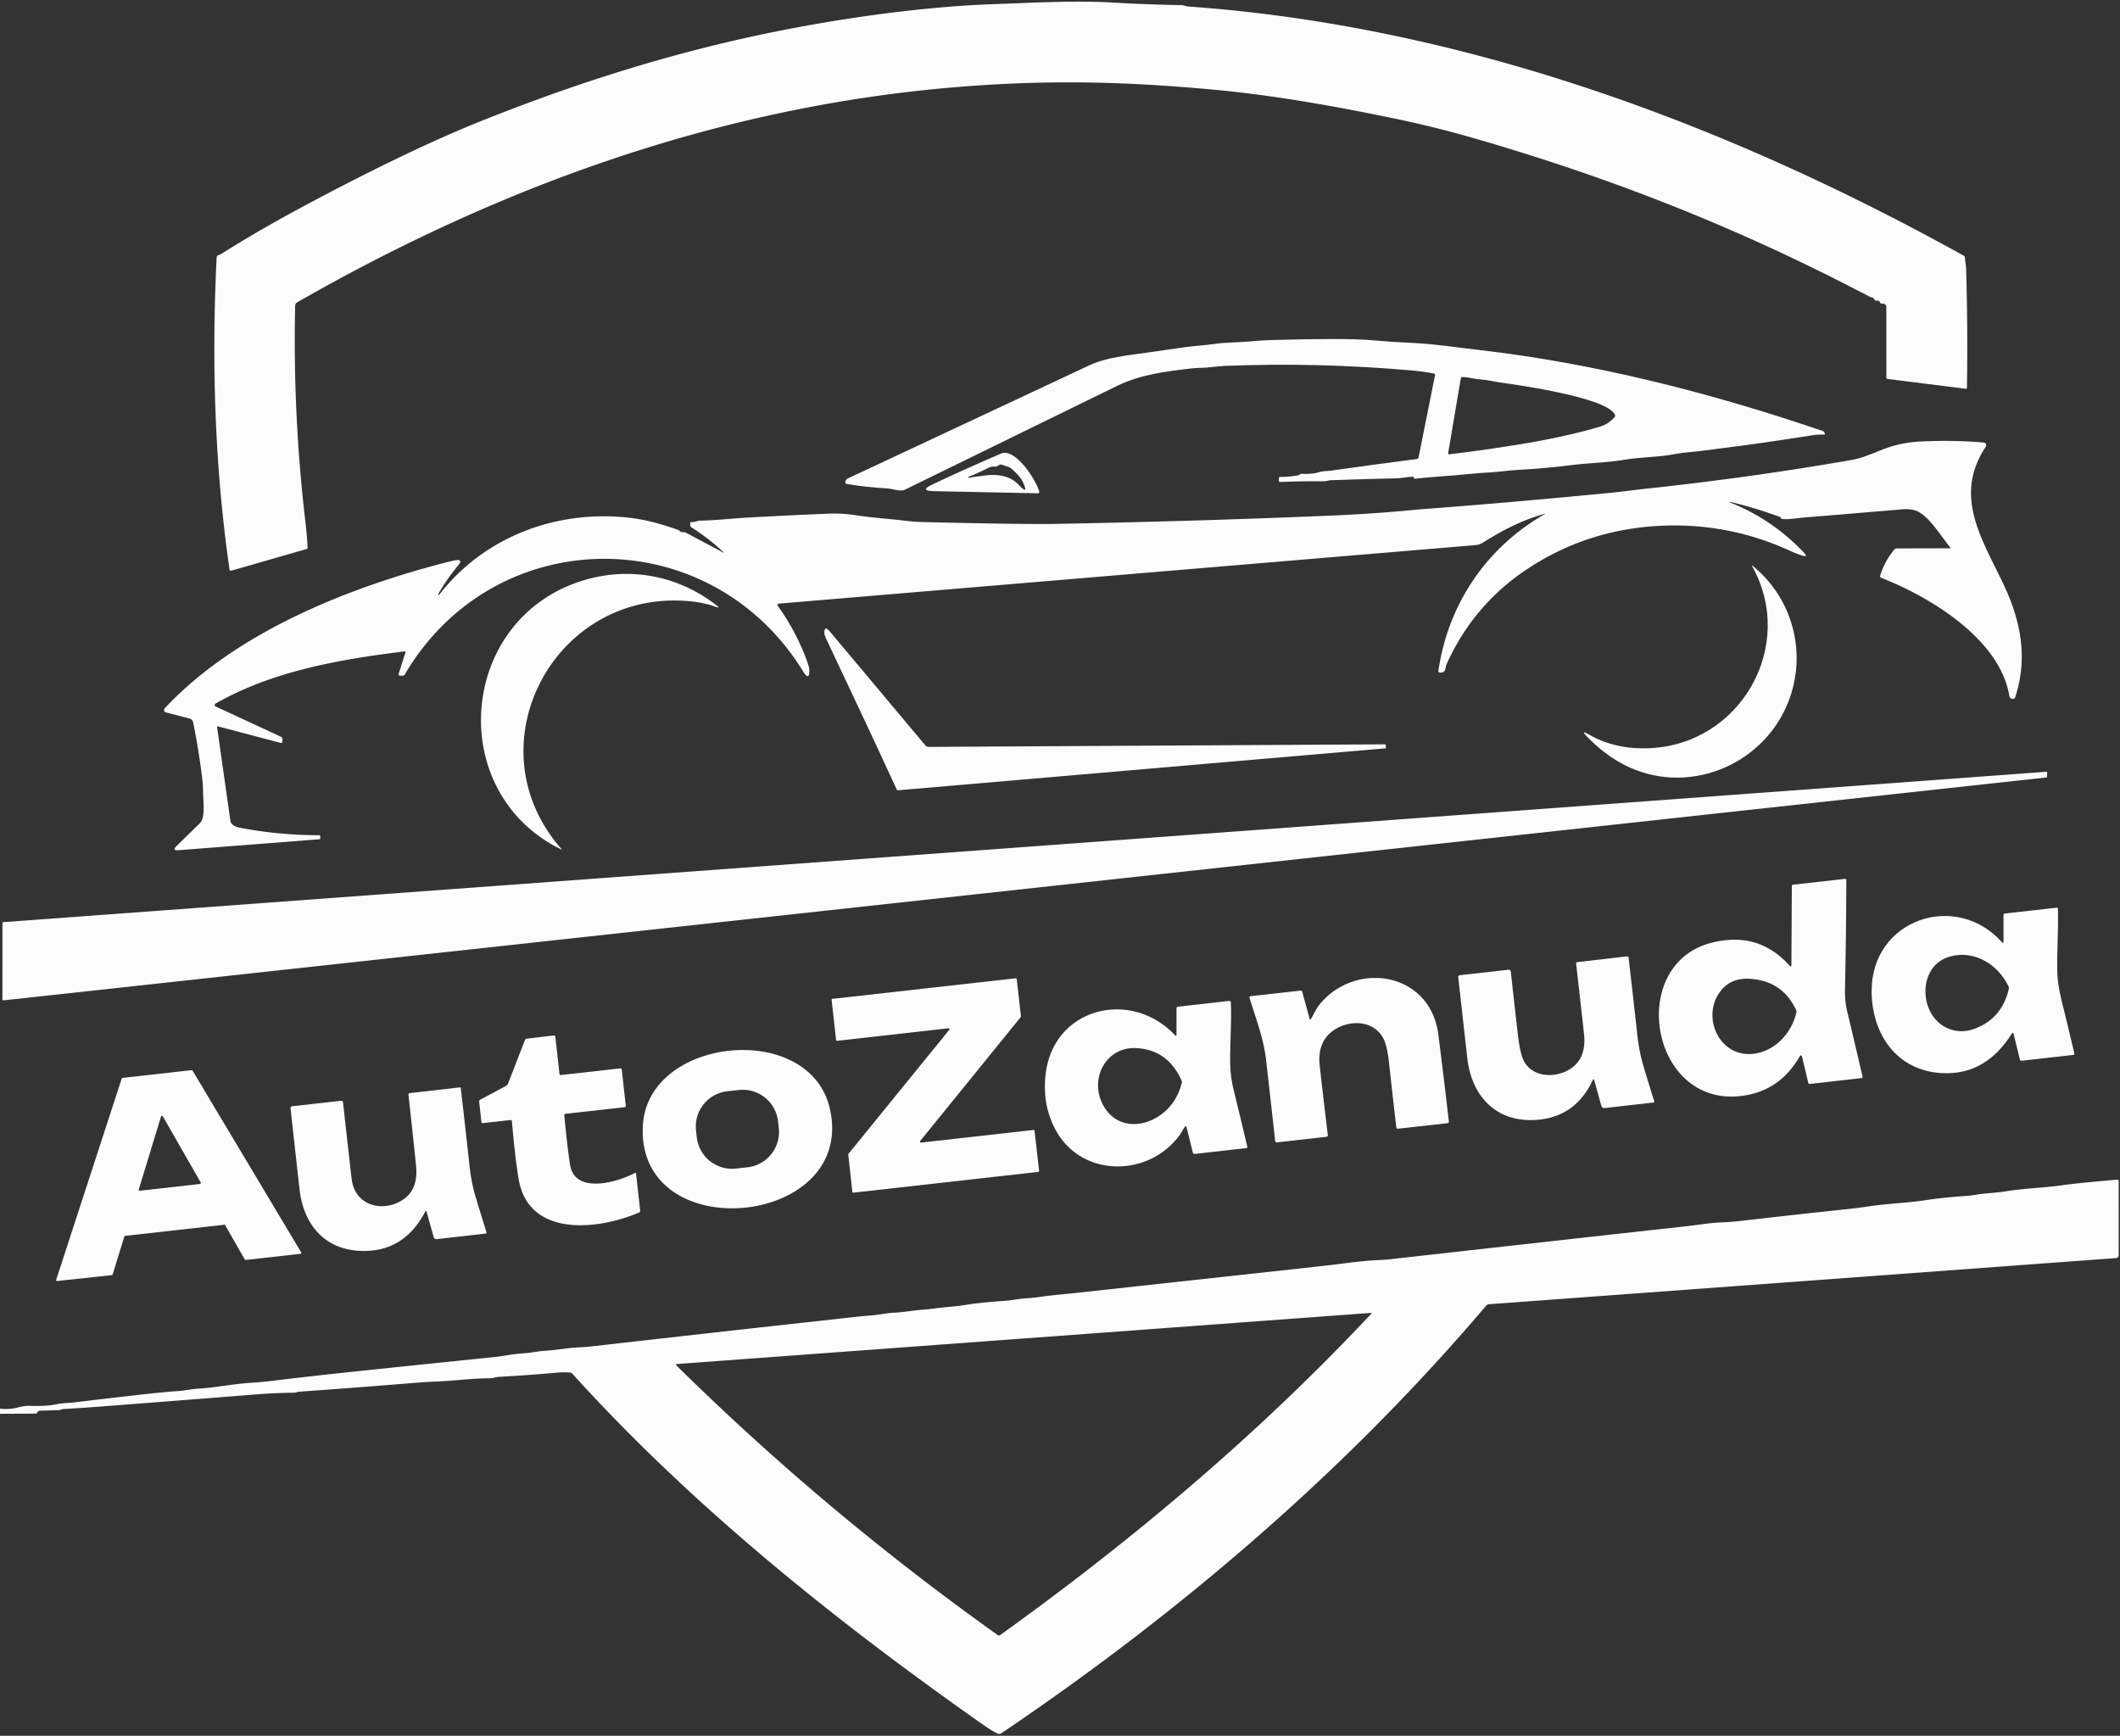 <?xml version="1.0" encoding="UTF-8" standalone="no"?> <svg xmlns="http://www.w3.org/2000/svg" viewBox="0.00 0.00 728.00 596.00"><rect x="0.00" y="0.00" width="728.00" height="596.00" fill="#333333" stroke="none"/> <path fill="#fcfcfc" d=" M 75.91 87.24 Q 88.96 78.93 107.06 69.31 Q 140.94 51.32 164.75 41.75 C 197.15 28.74 230.31 18.21 264.55 11.21 Q 282.30 7.57 300.27 5.12 Q 314.46 3.18 328.74 2.09 C 336.15 1.53 343.57 1.37 351.00 1.05 C 363.72 0.51 374.30 0.42 381.25 0.83 Q 393.49 1.56 405.75 1.76 C 406.48 1.77 407.25 2.18 408.11 2.24 C 501.94 8.92 592.39 42.32 674.33 87.79 Q 674.74 88.02 674.76 88.49 C 674.82 89.89 675.14 91.32 675.17 92.59 Q 675.74 112.80 675.45 133.03 Q 675.45 133.55 674.93 133.48 L 648.18 130.12 Q 647.77 130.07 647.77 129.66 L 647.76 105.37 Q 647.76 104.90 647.40 104.58 Q 646.94 104.19 646.34 104.26 Q 645.80 104.32 645.59 103.83 Q 645.25 103.06 644.36 103.24 Q 643.90 103.33 643.73 102.90 Q 643.50 102.34 642.94 102.19 Q 642.29 102.02 642.13 101.94 C 598.63 79.03 554.62 61.42 505.67 47.32 Q 492.59 43.56 479.24 40.78 C 458.46 36.46 437.40 32.68 416.25 30.74 C 384.91 27.87 358.71 27.39 328.02 29.94 C 247.38 36.64 171.75 63.85 102.06 103.81 A 1.39 1.39 0.0 0 0 101.36 104.98 Q 100.51 142.25 104.91 179.48 Q 105.40 183.70 105.62 187.95 Q 105.64 188.41 105.26 188.52 L 79.47 195.94 Q 78.89 196.10 78.81 195.51 C 74.12 162.99 72.84 130.07 74.01 97.26 Q 74.17 92.85 74.39 88.43 Q 74.42 87.91 74.87 87.67 Q 75.11 87.53 75.36 87.46 Q 75.70 87.37 75.91 87.24 Z"></path> <path fill="#fcfcfc" d=" M 485.03 163.68 C 483.16 163.75 481.46 164.20 479.66 164.24 Q 468.33 164.48 457.00 164.89 C 456.15 164.92 455.48 165.27 454.66 165.26 Q 446.99 165.18 439.62 165.50 Q 439.10 165.52 439.12 165.00 L 439.14 164.24 Q 439.16 163.74 439.67 163.75 Q 442.56 163.79 445.74 163.22 Q 446.02 163.17 446.22 163.01 Q 446.33 162.93 446.43 162.84 Q 446.63 162.66 446.90 162.68 Q 450.65 162.88 452.76 162.19 C 454.36 161.67 455.63 161.79 456.89 161.62 Q 471.69 159.52 486.50 157.62 Q 487.04 157.55 487.14 157.02 L 492.78 128.83 Q 492.87 128.36 492.41 128.27 Q 488.86 127.57 485.25 127.25 Q 452.88 124.35 420.41 125.64 Q 419.14 125.69 415.60 126.10 C 413.45 126.34 411.10 126.28 409.13 126.51 C 400.46 127.52 391.65 128.58 383.71 132.45 Q 347.19 150.27 310.72 168.15 Q 309.65 168.68 307.51 168.19 Q 305.58 167.75 304.42 167.69 Q 297.59 167.31 290.83 166.20 Q 290.25 166.11 290.28 165.51 Q 290.31 165.20 290.46 164.91 Q 290.69 164.50 291.11 164.30 Q 332.63 144.86 374.14 125.41 C 379.87 122.73 387.29 122.00 393.53 121.13 Q 400.06 120.22 406.60 119.25 C 409.62 118.80 413.64 118.59 417.15 118.08 C 420.99 117.53 424.87 117.62 428.71 117.27 Q 433.39 116.85 436.05 116.77 Q 462.20 116.03 471.00 116.81 Q 478.10 117.44 485.22 117.76 C 492.70 118.10 500.22 119.29 507.67 120.14 C 547.54 124.71 587.42 134.85 625.92 147.99 Q 626.33 148.13 626.49 148.53 L 626.68 149.02 Q 626.75 149.19 626.57 149.20 C 625.47 149.30 624.32 149.16 623.27 149.32 Q 603.61 152.41 590.74 153.98 Q 586.61 154.48 584.08 154.84 C 581.83 155.16 578.27 155.31 575.45 155.87 C 569.72 157.01 563.46 156.90 557.73 157.88 C 551.68 158.91 545.20 158.97 539.19 159.75 C 533.21 160.53 527.03 161.01 520.89 161.38 C 517.66 161.57 514.41 162.08 511.25 162.24 Q 508.08 162.39 504.92 162.72 C 498.58 163.38 492.77 163.63 485.87 164.37 Q 485.58 164.40 485.52 164.07 Q 485.44 163.67 485.03 163.68 Z M 501.63 129.95 L 497.30 155.53 Q 497.21 156.05 497.73 155.99 Q 511.05 154.40 524.28 152.16 Q 538.34 149.78 549.50 146.48 Q 552.15 145.70 554.42 143.28 Q 554.77 142.90 554.57 142.43 C 552.08 136.55 521.43 132.19 514.93 131.30 C 513.15 131.05 510.77 130.45 508.62 130.31 C 506.45 130.18 504.44 129.51 502.23 129.45 Q 501.71 129.44 501.63 129.95 Z"></path> <path fill="#fcfcfc" d=" M 530.28 176.47 C 522.71 178.56 515.89 182.12 509.30 186.27 Q 508.05 187.06 506.59 187.18 L 267.39 207.27 A 0.46 0.46 0.0 0 0 267.06 208.00 Q 273.14 216.41 276.86 226.26 Q 277.89 229.00 277.91 229.85 Q 278.02 234.16 275.76 230.49 C 243.83 178.70 169.97 178.97 139.01 231.57 Q 138.75 232.00 138.25 232.00 L 137.51 232.00 Q 136.70 231.99 136.95 231.22 L 139.27 223.88 A 0.18 0.18 0.0 0 0 139.08 223.65 C 116.98 226.36 93.59 230.36 73.99 241.61 A 0.55 0.54 -47.6 0 0 74.03 242.58 L 96.46 252.97 Q 96.99 253.21 96.99 253.80 L 97.00 254.48 Q 97.01 255.26 96.25 255.06 L 75.00 249.45 Q 74.49 249.32 74.57 249.84 L 79.11 281.78 Q 79.29 283.10 80.90 283.79 Q 81.56 284.08 83.28 284.39 Q 96.38 286.80 109.66 286.79 Q 109.89 286.79 109.92 287.01 L 110.00 287.80 Q 110.03 288.15 109.69 288.17 L 61.26 291.94 Q 58.97 292.12 60.61 290.52 Q 65.11 286.09 68.66 282.64 C 70.56 280.80 69.78 275.21 69.75 272.41 Q 69.71 269.50 69.42 267.09 Q 68.23 257.43 66.33 248.06 A 1.77 1.76 1.6 0 0 65.05 246.71 L 56.97 244.61 A 0.85 0.85 0.0 0 1 56.56 243.20 C 81.06 217.06 119.47 201.78 153.41 193.05 Q 155.56 192.50 156.39 192.38 Q 159.15 191.97 157.36 194.11 Q 153.49 198.74 150.48 204.01 A 0.20 0.20 0.0 0 0 150.81 204.23 C 166.31 184.22 191.35 174.84 216.49 177.82 Q 223.68 178.67 232.69 181.90 Q 233.13 182.06 233.47 182.37 Q 233.93 182.80 234.64 182.74 Q 235.13 182.69 235.55 182.92 L 248.26 189.67 Q 248.81 189.96 248.36 189.53 Q 243.30 184.79 237.43 181.08 Q 236.98 180.80 237.00 180.27 L 237.02 179.78 Q 237.04 179.19 237.63 179.24 C 238.82 179.34 239.36 178.79 240.43 178.77 C 245.71 178.68 252.05 177.98 256.19 177.75 Q 270.55 176.94 284.92 176.36 Q 289.12 176.19 294.04 176.94 C 299.67 177.80 305.29 178.13 310.92 178.81 Q 314.06 179.19 316.60 179.25 Q 351.58 180.08 362.19 179.89 Q 409.42 179.03 456.62 177.06 Q 471.45 176.45 486.23 175.02 Q 487.11 174.93 488.01 174.86 Q 516.90 172.71 552.50 169.27 C 556.97 168.84 561.76 168.17 565.90 167.73 Q 601.03 163.98 635.83 157.94 C 640.56 157.12 644.84 154.75 649.44 153.32 Q 654.15 151.86 659.72 151.59 Q 670.65 151.06 681.16 151.95 A 0.96 0.96 0.0 0 1 681.88 153.44 C 670.64 170.40 680.68 185.14 688.05 200.75 C 694.04 213.42 696.36 225.92 692.04 239.37 Q 691.90 239.81 691.45 239.94 Q 690.83 240.11 690.38 239.69 Q 690.08 239.41 689.96 238.73 C 686.58 219.33 662.82 204.99 646.02 198.41 Q 645.49 198.21 645.65 197.67 Q 647.17 192.68 650.52 188.68 Q 650.82 188.31 651.29 188.31 L 669.50 188.27 A 0.21 0.21 0.0 0 0 669.66 187.92 C 666.64 184.27 662.84 177.83 658.68 175.68 Q 656.59 174.60 653.14 174.90 Q 636.02 176.34 618.91 177.75 C 617.01 177.91 614.41 178.47 611.94 178.18 Q 611.65 178.14 611.57 177.87 Q 611.53 177.73 611.44 177.60 Q 611.41 177.57 611.38 177.56 Q 603.36 174.59 595.05 172.54 Q 592.83 171.99 594.94 172.87 Q 609.01 178.68 619.47 189.76 Q 621.06 191.44 618.85 190.75 Q 617.00 190.18 614.36 188.98 Q 593.15 179.34 569.74 180.57 Q 544.91 181.87 524.54 195.33 Q 505.92 207.63 496.67 228.24 Q 496.64 228.30 496.30 229.84 Q 496.04 230.99 494.48 230.95 Q 493.86 230.94 493.95 230.33 C 497.19 207.63 510.38 188.00 530.34 176.62 Q 530.93 176.29 530.28 176.47 Z"></path> <path fill="#fcfcfc" d=" M 320.23 166.33 Q 331.64 160.95 343.75 155.75 C 348.60 153.67 355.63 164.60 356.83 168.63 Q 357.06 169.40 356.26 169.38 L 320.73 168.65 Q 315.53 168.54 320.23 166.33 Z M 341.91 160.20 Q 340.44 160.13 339.55 160.58 Q 336.13 162.33 332.55 163.74 Q 332.49 163.76 332.51 163.83 Q 332.52 163.87 332.52 163.91 A 0.14 0.13 86.4 0 0 332.67 164.05 Q 335.51 163.61 338.35 163.26 Q 345.90 162.34 349.83 166.48 Q 353.41 170.25 351.25 165.52 Q 350.36 163.58 347.41 161.00 C 346.46 160.17 345.41 160.14 344.26 159.64 Q 343.45 159.28 342.72 159.91 Q 342.37 160.22 341.91 160.20 Z"></path> <path fill="#fcfcfc" d=" M 614.08 241.05 C 605.27 263.34 578.73 273.64 557.49 262.48 Q 550.86 259.00 545.03 253.00 Q 542.49 250.39 545.64 252.21 Q 554.62 257.43 566.50 256.90 C 597.83 255.51 616.91 221.67 601.71 194.49 Q 601.38 193.91 601.91 194.33 C 615.68 205.54 620.66 224.39 614.08 241.05 Z"></path> <path fill="#fcfcfc" d=" M 192.93 291.67 A 0.05 0.05 0.0 0 1 192.87 291.75 C 152.65 272.26 157.25 212.72 199.99 199.39 C 215.95 194.41 232.74 197.50 246.00 207.82 Q 247.56 209.03 245.71 208.35 Q 241.62 206.84 236.24 206.39 C 189.92 202.55 161.72 256.44 192.93 291.67 Z"></path> <path fill="#fcfcfc" d=" M 307.87 270.98 C 300.03 253.89 291.98 236.92 283.98 219.92 Q 283.12 218.11 283.10 217.66 Q 282.94 214.41 285.05 216.93 L 317.75 255.92 A 1.51 1.49 69.4 0 0 318.92 256.46 L 475.49 255.58 A 0.41 0.41 0.0 0 1 475.90 255.99 L 475.89 256.80 Q 475.89 256.94 475.75 256.95 L 308.51 271.35 Q 308.06 271.39 307.87 270.98 Z"></path> <path fill="#fcfcfc" d=" M 703.01 265.33 L 702.95 266.66 A 0.32 0.32 0.0 0 1 702.67 266.96 L 1.18 343.49 A 0.32 0.32 0.0 0 1 0.83 343.17 L 0.84 316.95 A 0.32 0.32 0.0 0 1 1.14 316.63 L 702.67 265.00 A 0.32 0.32 0.0 0 1 703.01 265.33 Z"></path> <path fill="#fcfcfc" d=" M 618.85 363.00 Q 618.56 361.79 617.93 362.87 Q 611.87 373.27 601.23 375.73 C 567.27 383.58 557.43 331.12 588.03 323.63 Q 603.92 319.74 614.47 331.52 Q 615.16 332.30 615.16 331.26 L 615.31 304.26 Q 615.31 303.83 615.74 303.78 L 633.48 301.78 Q 634.02 301.72 634.02 302.25 Q 633.97 321.08 633.56 339.84 Q 633.47 343.75 634.38 347.54 Q 637.04 358.61 639.59 369.69 Q 639.69 370.14 639.23 370.19 L 621.52 372.19 Q 621.06 372.24 620.95 371.79 L 618.85 363.00 Z M 601.11 336.10 Q 594.66 335.63 591.04 340.05 C 583.53 349.22 590.99 364.81 604.08 361.47 C 610.50 359.84 615.38 354.13 616.85 347.69 A 1.54 1.51 -51.5 0 0 616.75 346.73 Q 612.11 336.89 601.11 336.10 Z"></path> <path fill="#fcfcfc" d=" M 690.86 354.92 C 685.25 363.78 677.52 369.10 666.74 368.47 C 651.26 367.58 642.82 355.06 642.71 340.50 C 642.52 315.70 671.61 305.83 687.42 323.48 Q 688.00 324.12 688.00 323.26 L 688.00 314.23 Q 688.00 313.72 688.51 313.66 L 706.20 311.68 Q 706.68 311.62 706.69 312.10 C 706.86 320.32 706.34 326.08 706.44 333.09 Q 706.51 337.76 707.85 343.16 Q 710.15 352.43 712.32 361.73 Q 712.42 362.17 711.97 362.22 L 694.26 364.22 Q 693.73 364.28 693.61 363.76 L 691.46 355.02 Q 691.28 354.27 690.86 354.92 Z M 668.50 328.82 C 658.16 332.62 658.99 349.78 669.74 353.44 Q 673.67 354.78 677.78 353.34 Q 687.34 349.99 689.82 339.61 Q 689.93 339.15 689.73 338.72 C 685.90 330.63 677.05 325.68 668.50 328.82 Z"></path> <path fill="#fcfcfc" d=" M 546.91 370.96 Q 541.16 383.14 528.53 384.45 C 514.26 385.92 505.39 376.76 503.87 363.38 Q 502.30 349.45 500.75 335.47 A 0.55 0.55 0.0 0 1 501.24 334.86 L 518.04 332.98 A 0.69 0.69 0.0 0 1 518.80 333.59 Q 519.97 344.22 521.18 354.84 Q 522.05 362.42 523.57 364.84 C 526.67 369.75 533.39 370.11 538.19 367.63 Q 544.95 364.13 543.94 354.98 Q 542.62 343.02 541.25 330.99 Q 541.18 330.40 541.77 330.34 L 558.67 328.39 Q 559.19 328.33 559.26 328.86 Q 560.81 342.23 562.27 355.55 Q 562.88 361.18 564.46 366.42 Q 566.21 372.26 568.04 378.08 Q 568.18 378.53 567.71 378.58 L 551.06 380.47 Q 550.14 380.57 549.90 379.69 L 547.47 371.01 Q 547.25 370.24 546.91 370.96 Z"></path> <path fill="#fcfcfc" d=" M 316.30 392.33 L 354.88 387.99 A 0.34 0.34 0.0 0 1 355.26 388.29 L 356.82 402.01 A 0.34 0.34 0.0 0 1 356.52 402.39 L 293.07 409.52 A 0.34 0.34 0.0 0 1 292.69 409.22 L 291.29 396.43 A 0.34 0.34 0.0 0 1 291.36 396.18 L 325.95 353.64 A 0.34 0.34 0.0 0 0 325.64 353.08 L 287.48 357.38 A 0.34 0.34 0.0 0 1 287.10 357.08 L 285.58 343.35 A 0.34 0.34 0.0 0 1 285.88 342.97 L 348.77 335.91 A 0.34 0.34 0.0 0 1 349.15 336.21 L 350.59 348.98 A 0.34 0.34 0.0 0 1 350.52 349.23 L 315.99 391.78 A 0.34 0.34 0.0 0 0 316.30 392.33 Z"></path> <path fill="#fcfcfc" d=" M 450.20 349.82 C 451.14 348.27 451.94 346.39 452.98 345.10 C 465.21 329.76 491.13 333.54 493.92 355.24 Q 495.82 370.12 497.52 385.02 Q 497.59 385.62 497.00 385.68 L 480.06 387.56 Q 479.56 387.62 479.50 387.12 Q 478.18 375.97 476.98 364.88 Q 476.33 358.84 474.92 356.34 C 471.16 349.64 461.84 350.21 456.80 354.69 Q 452.35 358.64 453.19 366.03 Q 454.54 378.00 455.97 389.73 Q 456.04 390.27 455.50 390.33 L 438.50 392.26 A 0.55 0.55 0.0 0 1 437.89 391.77 Q 436.35 377.91 434.78 364.00 C 433.94 356.60 431.26 349.76 429.09 342.65 Q 428.93 342.12 429.48 342.06 L 446.62 340.14 Q 447.05 340.09 447.17 340.51 L 449.71 349.75 Q 449.88 350.36 450.20 349.82 Z"></path> <path fill="#fcfcfc" d=" M 406.89 386.90 C 406.15 387.85 405.54 389.16 404.94 389.97 C 394.42 404.03 372.26 404.38 363.05 388.94 Q 357.96 380.41 358.98 369.51 C 361.17 346.16 388.10 339.17 403.48 355.43 Q 404.00 355.97 404.00 355.22 L 404.00 346.24 Q 404.00 345.72 404.51 345.66 L 422.02 343.69 Q 422.64 343.62 422.67 344.24 C 422.99 350.97 422.33 358.06 422.44 365.34 Q 422.51 369.75 423.69 374.51 Q 426.07 384.11 428.32 393.73 Q 428.42 394.17 427.97 394.22 L 410.26 396.22 Q 409.73 396.28 409.61 395.76 L 407.46 387.02 Q 407.30 386.38 406.89 386.90 Z M 390.12 359.88 C 380.05 359.41 374.39 369.77 378.32 378.46 C 382.24 387.15 391.49 387.87 398.58 382.81 Q 404.02 378.93 405.82 371.84 Q 405.94 371.40 405.75 370.99 Q 400.96 360.37 390.12 359.88 Z"></path> <path fill="#fcfcfc" d=" M 175.27 384.59 L 165.84 385.64 Q 165.36 385.69 165.31 385.21 L 164.54 378.24 Q 164.49 377.82 164.86 377.63 L 173.75 372.86 Q 174.26 372.58 174.47 372.05 L 180.20 357.26 Q 180.41 356.70 181.01 356.63 L 190.07 355.56 Q 190.65 355.49 190.71 356.06 L 192.13 368.79 A 0.38 0.38 0.0 0 0 192.55 369.13 L 212.89 366.86 Q 213.46 366.79 213.53 367.37 L 214.88 379.62 Q 214.94 380.13 214.43 380.19 L 194.27 382.43 Q 193.73 382.49 193.78 383.03 Q 194.86 394.31 195.76 399.97 C 197.38 410.23 212.14 405.91 217.98 402.79 Q 218.38 402.57 218.43 403.03 L 219.84 415.67 Q 219.89 416.15 219.46 416.33 C 205.97 422.16 181.50 425.34 178.08 404.73 Q 176.82 397.16 175.79 385.03 Q 175.75 384.54 175.27 384.59 Z"></path> <path fill="#fcfcfc" d=" M 220.76 386.49 C 222.40 355.92 278.13 350.30 284.99 380.76 C 294.16 421.45 218.48 428.69 220.76 386.49 Z M 267.181 385.067 A 12.18 12.18 0.0 0 0 253.757 374.273 L 249.8 374.703 A 12.18 12.18 0.0 0 0 239.006 388.127 L 239.259 390.454 A 12.18 12.18 0.0 0 0 252.683 401.247 L 256.64 400.817 A 12.18 12.18 0.0 0 0 267.433 387.393 L 267.181 385.067 Z"></path> <path fill="#fcfcfc" d=" M 77.02 420.54 L 42.96 424.36 A 0.30 0.30 0.0 0 0 42.70 424.57 L 38.68 437.62 A 0.30 0.30 0.0 0 1 38.42 437.83 L 19.60 439.87 A 0.30 0.30 0.0 0 1 19.28 439.48 L 41.81 370.31 A 0.30 0.30 0.0 0 1 42.06 370.11 L 65.82 367.45 A 0.30 0.30 0.0 0 1 66.11 367.60 L 103.45 430.06 A 0.30 0.30 0.0 0 1 103.23 430.51 L 84.37 432.63 A 0.30 0.30 0.0 0 1 84.07 432.48 L 77.32 420.69 A 0.30 0.30 0.0 0 0 77.02 420.54 Z M 47.66 408.39 A 0.36 0.36 0.0 0 0 48.04 408.85 L 68.63 406.54 A 0.36 0.36 0.0 0 0 68.91 406.00 L 55.94 383.35 A 0.36 0.36 0.0 0 0 55.28 383.43 L 47.66 408.39 Z"></path> <path fill="#fcfcfc" d=" M 146.05 416.00 Q 138.48 430.43 123.16 429.48 C 110.93 428.72 104.17 419.97 102.86 408.38 Q 101.30 394.45 99.76 380.46 A 0.55 0.54 -6.3 0 1 100.25 379.86 L 117.00 377.99 Q 117.73 377.90 117.81 378.63 Q 119.23 391.63 120.75 404.75 C 121.81 413.94 131.20 416.42 138.08 412.13 Q 143.73 408.61 142.87 400.24 Q 141.63 388.13 140.26 375.97 Q 140.20 375.40 140.77 375.33 L 157.93 373.37 A 0.27 0.27 0.0 0 1 158.23 373.61 Q 159.80 387.17 161.26 400.54 Q 161.88 406.19 163.47 411.46 Q 165.22 417.27 167.04 423.08 Q 167.18 423.53 166.71 423.58 L 150.06 425.47 Q 149.14 425.57 148.90 424.69 L 146.47 416.04 Q 146.32 415.49 146.05 416.00 Z"></path> <path fill="#fcfcfc" d=" M 0.00 485.45 L 0.00 483.69 Q 3.13 484.05 5.93 483.32 Q 8.47 482.66 10.15 482.72 Q 16.04 482.91 19.24 482.20 C 21.42 481.71 23.51 481.78 25.07 481.59 Q 36.27 480.23 47.47 478.97 C 51.91 478.47 56.45 477.96 60.97 477.66 C 63.41 477.51 65.85 476.94 68.21 476.80 C 74.12 476.45 80.19 475.17 86.14 474.81 Q 89.76 474.60 93.38 474.15 C 103.57 472.89 113.80 471.77 124.01 470.70 Q 146.76 468.32 169.52 465.99 C 173.00 465.63 176.14 464.90 179.86 464.68 C 182.37 464.53 184.88 463.94 187.30 463.80 C 191.03 463.59 194.70 462.85 198.34 462.67 Q 201.19 462.53 204.03 462.21 Q 245.00 457.54 286.00 453.04 C 290.95 452.50 294.41 452.04 299.43 451.65 C 302.08 451.44 304.57 450.83 307.22 450.72 C 310.39 450.58 313.60 449.95 316.64 449.73 Q 318.96 449.56 321.26 449.24 C 324.38 448.80 327.96 448.66 331.27 448.11 C 335.63 447.40 340.49 446.96 344.97 446.67 C 347.42 446.52 349.86 445.93 352.20 445.80 Q 354.96 445.64 357.69 445.24 C 361.48 444.69 364.94 444.44 369.00 444.00 Q 410.00 439.52 451.00 435.04 Q 456.84 434.40 459.81 434.02 C 464.03 433.48 468.79 432.87 472.92 432.70 Q 475.61 432.58 478.28 432.28 Q 528.89 426.59 579.51 421.00 C 583.20 420.59 587.42 419.85 591.18 419.72 Q 594.61 419.60 598.03 419.20 Q 616.14 417.08 634.27 415.18 Q 638.10 414.78 641.91 414.20 C 648.28 413.25 654.84 413.08 661.17 412.11 C 665.61 411.43 670.42 410.97 674.97 410.66 Q 676.79 410.53 678.60 410.23 C 681.95 409.65 685.24 409.63 688.57 409.09 C 694.95 408.05 701.66 407.88 708.00 406.99 Q 713.67 406.20 727.03 405.05 Q 727.54 405.01 727.54 405.52 L 727.55 431.05 A 0.93 0.92 88.0 0 1 726.69 431.98 L 511.34 447.83 Q 510.72 447.87 510.31 448.35 C 462.50 504.72 405.27 553.68 343.91 595.11 A 1.47 1.45 -47.8 0 1 342.41 595.19 Q 340.23 594.06 337.86 592.40 C 287.28 556.89 237.86 517.34 196.55 471.69 Q 196.21 471.32 195.71 471.29 Q 193.30 471.14 191.75 471.28 Q 181.39 472.22 171.00 472.79 C 170.19 472.83 169.36 473.25 168.32 473.25 C 162.25 473.27 156.00 474.12 150.25 474.36 Q 146.02 474.53 141.79 474.88 Q 122.24 476.48 102.67 477.87 C 102.09 477.91 101.64 478.21 101.00 478.21 Q 94.37 478.28 87.76 478.81 Q 60.89 480.95 34.00 483.00 Q 27.88 483.47 21.75 483.82 Q 21.22 483.85 20.76 484.09 A 0.68 0.68 0.0 0 1 20.44 484.17 L 13.65 484.40 Q 13.23 484.42 12.97 484.75 L 12.68 485.13 Q 12.48 485.39 12.15 485.39 L 0.00 485.45 Z M 470.78 450.81 L 232.47 468.36 Q 231.83 468.41 232.29 468.86 C 266.64 502.72 303.33 533.44 342.62 561.43 Q 343.03 561.73 343.45 561.43 C 389.22 528.58 432.36 492.22 470.91 451.07 Q 471.18 450.79 470.78 450.81 Z"></path> </svg> 